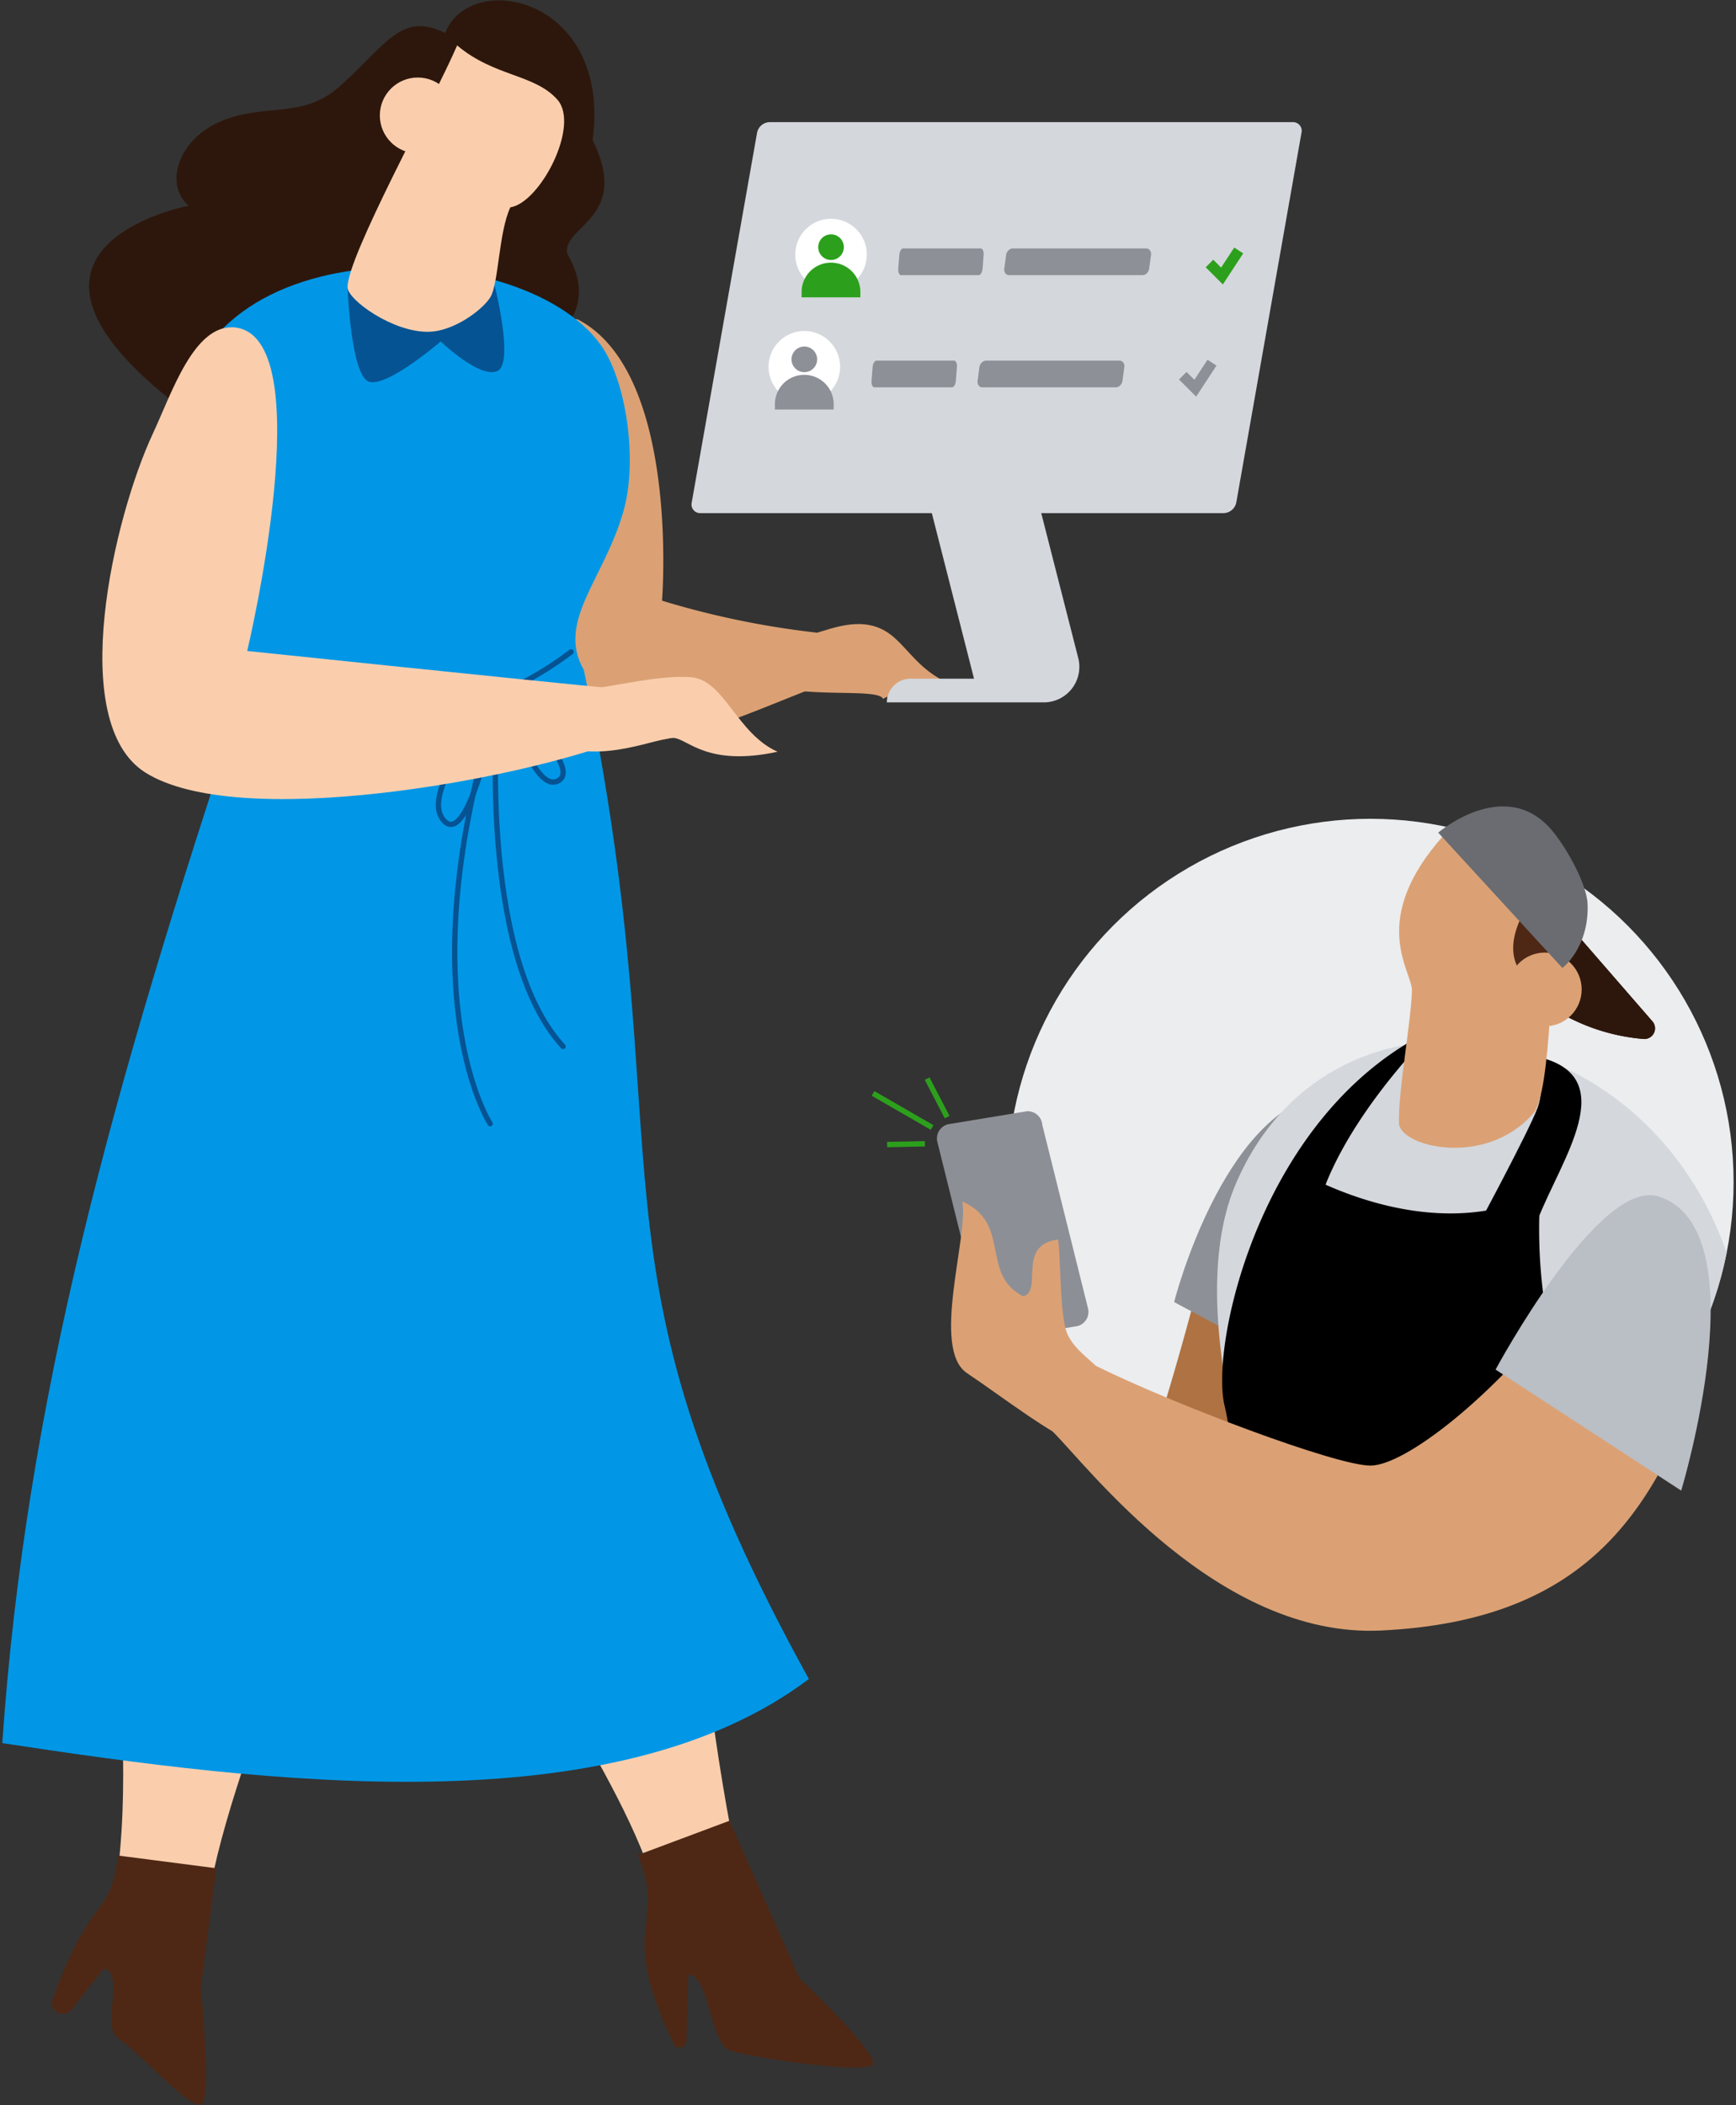 <?xml version="1.0" encoding="UTF-8"?>
<svg width="273" height="331" xmlns="http://www.w3.org/2000/svg">
  <rect width="100%" height="100%" fill="#333333" stroke="none"/>
  <g fill="none" fill-rule="evenodd">
    <path d="M129.142 99.552a135.343 135.343 0 0 1-25.032-5.1S107 58.506 90.82 50.205c-6.215-.302-2.78 2.706-5.77 9.107-6.25 13.35-13.684 45.5-1.243 53.372 14.633 9.24 29.223 1.176 45.36-4.982l-.025-8.149z" fill="#DBA174" fill-rule="nonzero"/>
    <path d="M88.914 267.572c5.275 9.956 11.458 19.55 14.902 31.63 1.142 4.007 13.196-1.487 12.205-6.04-1.47-6.78-3.234-17.054-4.771-29.16l-22.336 3.57z" fill="#FACEAD" fill-rule="nonzero"/>
    <path d="M100.296 291.683l14.423-5.393 10.995 24.766s12.785 12.09 11.5 13.601c-1.285 1.512-18.866-1.142-22.252-2.167-3.385-1.025-3.427-12.114-6.72-11.972l-.302 10.4a1.05 1.05 0 0 1-2.024.404c-9.098-19.13-.882-18.255-5.62-29.639z" fill="#4E2815" fill-rule="nonzero"/>
    <path d="M95.575 160.04c-2.721 17.826-33.07 52.354-36.96 64.343-3.889 11.988-23.629 55.446-26.04 75.777-.537 4.62-15.456 4.2-14.406-3.075 4.931-33.965-8.727-56.396 18.514-80.423 0 0 18.824-60.73 31.995-73.408 13.172-12.677 29.182 1.596 26.897 16.785z" fill="#FACEAD" fill-rule="nonzero"/>
    <path d="M34.02 293.758l-2.444 18.768s1.797 17.399.084 18.348c-1.714.95-9.845-8.275-12.936-10.25-3.092-1.973 1.134-10.08-2.42-11.089l-5.115 6.536a1.722 1.722 0 0 1-2.814-1.949c6.107-16.86 8.98-12.274 10.172-22.363l15.473 2z" fill="#4E2815" fill-rule="nonzero"/>
    <g>
      <path d="M70.014 5.192c-7.03-3.495-9.4 2.058-16.741 8.51-5.662 4.965-11.39 2.52-18.27 5.25-6.88 2.731-9.333 9.973-5.317 13.392 0 0-32.004 6.032-4.562 29.135 17.783 14.953 34.936 8.073 45.016 2.2 10.08-5.872 26.435-11.223 19.034-23.841-.663-4.42 10.08-5.511 4.024-17.81C96.18-.555 73.861-4.89 70.014 5.191z" fill="#2D170C" fill-rule="nonzero"/>
      <path d="M94.55 54.346c3.94 5.595 5.72 17.894 3.562 25.791-2.974 10.82-10.718 17.516-6.3 25.203 16.288 78.315-1.63 91.571 35.39 158.662C96.347 287.256 41.84 280.409.361 274.083c3.737-54.186 17.345-102.862 37.497-163.61-.647-5.1-8.787-21.716-9.643-39.87C26.552 35.518 81.673 36.09 94.55 54.345z" fill="#0197E6" fill-rule="nonzero"/>
      <path d="M40.454 113.07s27.519 6.082 49.35-10.57" stroke="#055393" stroke-width=".84" stroke-linecap="round" stroke-linejoin="round"/>
      <path d="M54.659 45.214s.504 13.854 3.36 14.803c2.856.95 11.281-6.326 11.281-6.326s6.132 5.88 8.896 4.662c2.763-1.218-.504-13.844-.504-13.844l-23.033.705z" fill="#055393" fill-rule="nonzero"/>
      <path d="M87.646 15.66c3.603 4.04-2.663 16.197-7.392 16.944-1.857 3.982-1.815 11.997-3.159 14.156-1.159 1.882-5.62 5.326-9.677 5.41-5.661.11-12.709-5.04-12.76-6.956-.134-4.788 13.6-29.597 17.23-38.073 5.854 4.94 12.154 4.478 15.758 8.518z" fill="#FACEAD" fill-rule="nonzero"/>
      <ellipse fill="#FACEAD" fill-rule="nonzero" cx="65.696" cy="18.155" rx="5.964" ry="5.965"/>
      <g stroke="#055393" stroke-linecap="round" stroke-linejoin="round" stroke-width=".84">
        <path d="M77.078 176.69s-13.288-20.33 1.176-66.208c0 0-3.36 39.25 10.299 54.069M79.783 110.087s4.066 14.752 7.98 12.694c3.915-2.058-7.98-12.694-7.98-12.694z"/>
        <path d="M78.254 110.473s-12.6 13.837-8.484 18.525c4.116 4.687 8.484-18.525 8.484-18.525z"/>
      </g>
    </g>
    <path d="M97.314 108.331c-12.785-1.201-58.439-5.973-58.439-5.973s11.945-49.986-2.192-50.893c-6.216-.294-9.627 10.224-12.6 16.617-6.25 13.349-13.692 45.5-1.243 53.38 14.632 9.241 58.38 1.168 74.49-4.99l-.016-8.14z" fill="#FACEAD" fill-rule="nonzero"/>
    <path d="M124.48 100.594c4.116-.79 8.13-3.092 12.238-2.31 5.88 1.108 6.258 7.712 15.12 10.08-3.158 3.26-10.533-.277-12.952 1.53-.731-1.53-8.678-.42-15.96-1.597-7.283-1.176-1.94-7.065 1.554-7.703z" fill="#DBA174" fill-rule="nonzero"/>
    <path d="M88.948 108.886c6.972-.731 14.632-2.857 19.798-2.386 5.166.47 7.14 8.871 13.533 11.702-11.03 2.386-14.053-1.966-16.288-2.167-2.234-.202-11.642 4.2-18.278.907-6.636-3.293-2.621-7.662 1.235-8.056z" fill="#FACEAD" fill-rule="nonzero"/>
    <g fill="#D4D7DC" fill-rule="nonzero">
      <path d="M108.78 79.003a1.361 1.361 0 0 0 1.386 1.68h82.278a2.083 2.083 0 0 0 1.974-1.68l10.248-58.118a1.361 1.361 0 0 0-1.386-1.68h-82.261a2.066 2.066 0 0 0-1.966 1.68L108.78 79.003z"/>
      <path d="M153.174 106.718l-9.324-36.57a2.79 2.79 0 0 1 2.73-3.452h11.424a2.789 2.789 0 0 1 2.705 2.1l8.853 34.67a5.587 5.587 0 0 1-5.41 6.974h-24.687a3.721 3.721 0 0 1 3.721-3.722h9.988z"/>
    </g>
    <g>
      <g transform="translate(124.74 34.024)">
        <ellipse fill="#FFF" fill-rule="nonzero" cx="5.947" cy="6.007" rx="5.628" ry="5.629"/>
        <path d="M16.52 8.206c-.026.26.009.529.096.73.087.203.217.315.351.304h12.204c.3-.016.554-.45.604-1.034l.168-2.13a1.524 1.524 0 0 0-.096-.731c-.087-.202-.216-.314-.35-.304H17.292c-.302.018-.555.45-.607 1.035l-.166 2.13zM33.195 8.206a.957.957 0 0 0 .164.73c.15.203.372.315.603.304h20.976c.517-.016.952-.45 1.038-1.034l.289-2.13a.957.957 0 0 0-.164-.731.715.715 0 0 0-.603-.304H34.522c-.517.018-.953.45-1.043 1.035l-.284 2.13z" fill="#8D9096" fill-rule="nonzero"/>
        <g fill="#2CA01C" fill-rule="nonzero" transform="translate(1.26 2.52)">
          <ellipse cx="4.687" cy="2.319" rx="2.016" ry="2.016"/>
          <path d="M4.687 4.755A4.612 4.612 0 0 1 9.3 9.367v.84H.059v-.84a4.612 4.612 0 0 1 4.628-4.612z"/>
        </g>
        <path stroke="#2CA01C" stroke-width="1.68" d="M65.461 7.41l1.966 1.966 2.629-4.016"/>
      </g>
    </g>
    <g>
      <g transform="translate(120.54 51.666)">
        <ellipse fill="#FFF" fill-rule="nonzero" cx="5.947" cy="6.007" rx="5.628" ry="5.629"/>
        <path d="M16.52 8.206c-.026.26.009.529.096.73.087.203.217.315.351.304h12.204c.3-.016.554-.45.604-1.034l.168-2.13a1.524 1.524 0 0 0-.096-.731c-.087-.202-.216-.314-.35-.304H17.292c-.302.018-.555.45-.607 1.035l-.166 2.13zM33.195 8.206a.957.957 0 0 0 .164.73c.15.203.372.315.603.304h20.976c.517-.016.952-.45 1.038-1.034l.289-2.13a.957.957 0 0 0-.164-.731.715.715 0 0 0-.603-.304H34.522c-.517.018-.953.45-1.043 1.035l-.284 2.13z" fill="#8D9096" fill-rule="nonzero"/>
        <g fill="#8D9096" fill-rule="nonzero" transform="translate(1.26 2.52)">
          <ellipse cx="4.687" cy="2.319" rx="2.016" ry="2.016"/>
          <path d="M4.687 4.755A4.612 4.612 0 0 1 9.3 9.367v.84H.059v-.84a4.612 4.612 0 0 1 4.628-4.612z"/>
        </g>
        <path stroke="#8D9096" stroke-width="1.68" d="M65.461 7.41l1.966 1.966 2.629-4.016"/>
      </g>
    </g>
    <g transform="translate(136.92 126.435)">
      <ellipse fill="#EBEDEF" fill-rule="nonzero" cx="78.59" cy="59.429" rx="57.112" ry="57.119"/>
      <g fill-rule="nonzero">
        <path d="M43 104.08a56.805 56.805 0 0 0 35.044 12.459 138.628 138.628 0 0 0 12.08-34.503l-37.75-9.787S47.25 92.512 43 104.08z" fill="#AF7242"/>
        <path d="M71.24 45.534c-16.002 3.074-23.52 32.763-23.52 32.763L77.96 94.52s21.168-54.338-6.72-48.986z" fill="#8D9096"/>
      </g>
      <path d="M134.61 70.569c-13.373-38.52-62.353-45.534-77.18-10.88-6.938 16.223-.041 41.09 4.092 54.262a57.156 57.156 0 0 0 46.2-5.413 57.169 57.169 0 0 0 26.88-37.97h.008z" fill="#D4D7DC" fill-rule="nonzero"/>
      <path d="M104.857 39.72c13.533 3.092 3.637 16.24 0 25.732l-9.307.765s7.888-14.66 9.34-18.482c1.26-3.436-.033-8.015-.033-8.015z" fill="#000" fill-rule="nonzero"/>
      <path d="M105.344 61.21c-12.6 6.158-26.317 1.957-33.81-1.37 5.04-12.744 17.187-24.539 17.187-24.539-27.283 12.736-35.381 49.55-33.08 59.236 1.311 5.586 1.546 12.181 1.403 17.793a57.115 57.115 0 0 0 58.498-9.367c-12.827-16.365-10.198-41.753-10.198-41.753z" fill="#000" fill-rule="nonzero"/>
      <path d="M32.558 82.07l-12.474 2.066a2.319 2.319 0 0 1-2.419-2.15L10.5 53.17a2.319 2.319 0 0 1 1.596-2.814l12.474-2.059a2.31 2.31 0 0 1 2.42 2.143l7.181 28.824a2.31 2.31 0 0 1-1.613 2.806z" fill="#8D8F96" fill-rule="nonzero"/>
      <path d="M37.96 91.025c-2.462-3.36-6.494-5.083-7.359-8.712-.865-3.63-.73-11.568-1.142-13.845-6.611.84-2.277 8.132-5.485 8.922-6.796-3.478-1.773-11.425-9.56-14.912 1.025 5.335-4.98 23.17.731 26.993 5.712 3.822 13.608 10.014 18.295 11.56 4.688 1.545 6.99-6.67 4.52-10.006z" fill="#DBA174" fill-rule="nonzero"/>
      <path d="M131.586 87.707c-7.921 22.044-17.64 40.652-51.391 42.24-25.62 1.193-45.999-25.774-51.568-31.285l6.779-10.334c12.29 6.066 37.75 15.685 43.184 15.685 5.435 0 19.27-10.762 30.35-25.245l22.646 8.939z" fill="#DBA174" fill-rule="nonzero"/>
      <path d="M123.9 61.697c16.052 5.133 3.562 46.248 3.562 46.248l-29.19-19.029S114.5 58.698 123.9 61.697z" fill="#BABEC5" fill-rule="nonzero"/>
      <path d="M2.587 53.531l5.939-.117M.378 45.491l9.282 5.36M8.879 43.164l3.15 6.058" stroke="#2CA01C" stroke-width=".84"/>
      <g transform="translate(82.74)" fill-rule="nonzero">
        <path d="M27.644 19.709L40.135 34.09a1.68 1.68 0 0 1-1.436 2.831 31.338 31.338 0 0 1-18.027-7.695c-10.491-9.115 6.972-9.518 6.972-9.518z" fill="#2D170C"/>
        <path d="M27.644 19.709L40.135 34.09a1.68 1.68 0 0 1-1.436 2.831 31.338 31.338 0 0 1-18.027-7.695c-10.491-9.115 6.972-9.518 6.972-9.518z" fill="#2D170C"/>
        <path d="M7.417 4.864c-12.062 13.442-4.981 21.431-5.04 24.422C2.293 33.89.193 45.248.336 50.146c.11 3.721 13.574 7.082 21.084-1.47 2.957-3.142 2.772-25.615 4.015-33.537C26.678 7.216 15.96-4.654 7.417 4.864z" fill="#DBA174"/>
        <path d="M22.075 13.803s-8.828 10.434.504 15.054l6.325-8.04-6.829-7.014z" fill="#4E2815"/>
        <ellipse fill="#DBA174" cx="23.276" cy="29.143" rx="5.796" ry="5.797"/>
        <path d="M6.51 4.486l19.53 21.28s4.2-3.159 3.965-10.04c-.126-3.04-3.058-8.4-5.317-11.24-7.35-9.283-18.178 0-18.178 0z" fill="#6A6C71"/>
      </g>
    </g>
  </g>
</svg>
